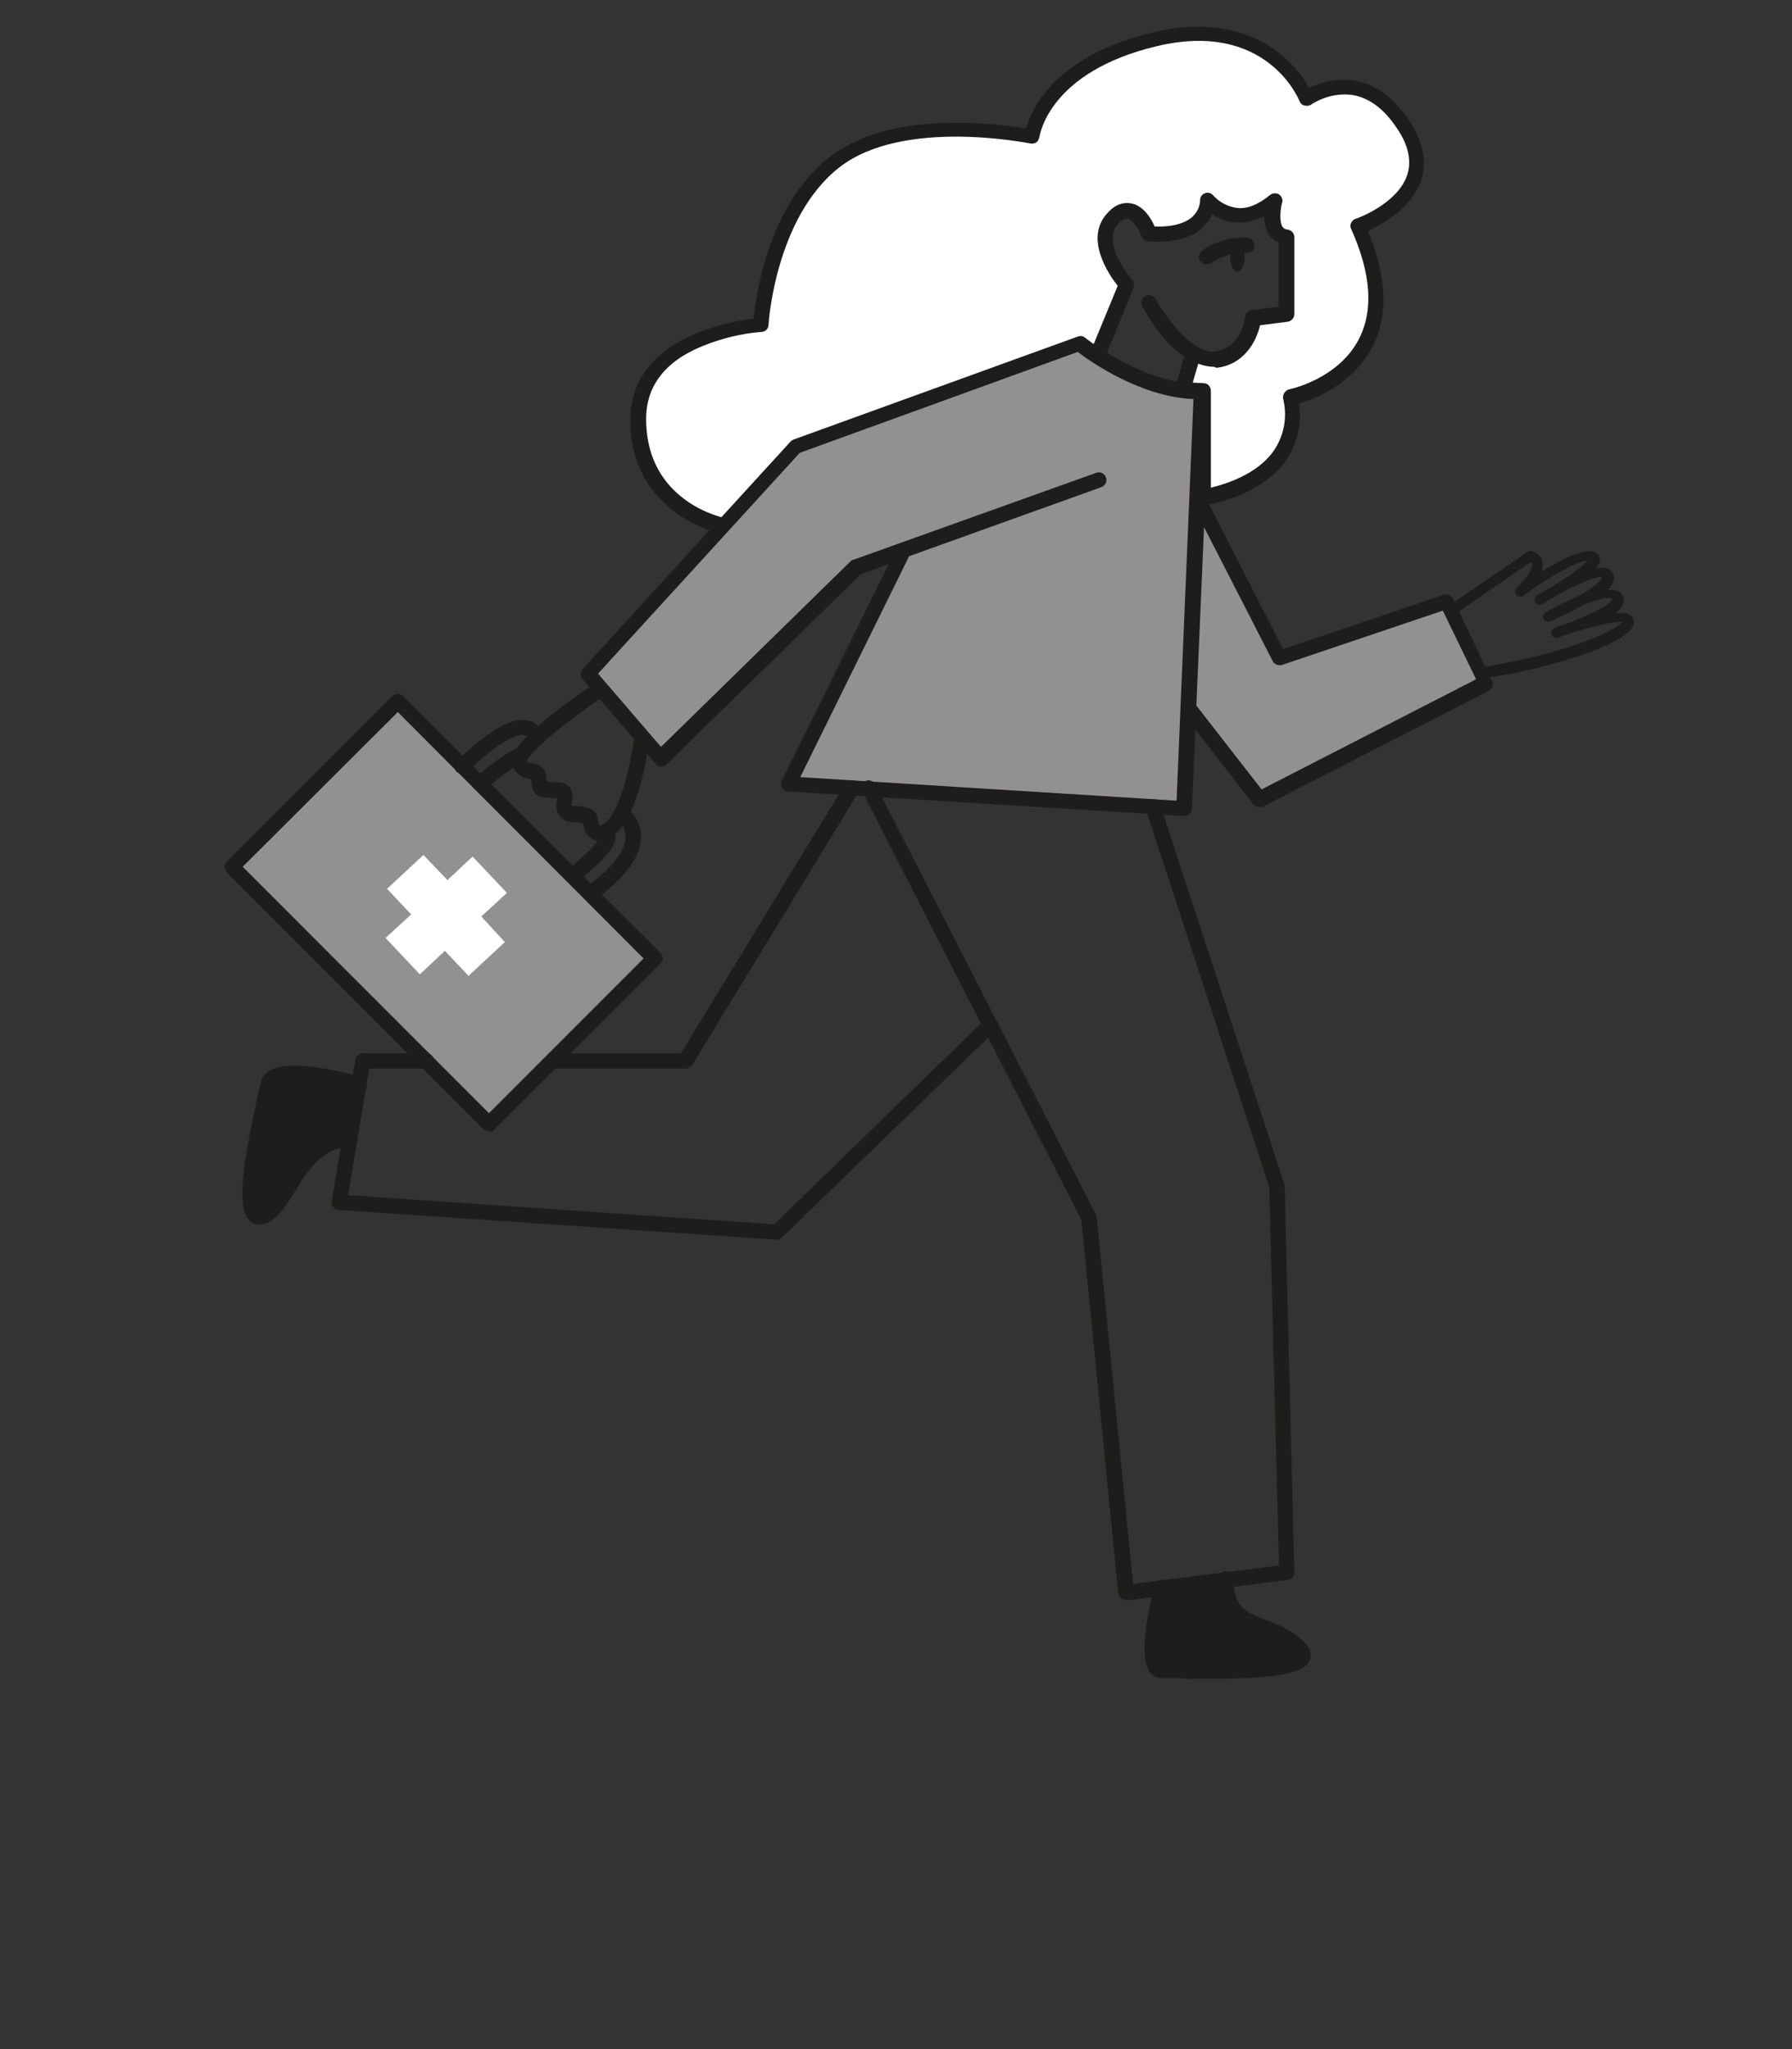 <?xml version="1.0" encoding="utf-8"?>
<!-- Generator: Adobe Illustrator 24.1.2, SVG Export Plug-In . SVG Version: 6.00 Build 0)  -->
<svg version="1.1" id="Layer_1" xmlns="http://www.w3.org/2000/svg" xmlns:xlink="http://www.w3.org/1999/xlink" x="0px" y="0px"
	 viewBox="0 0 350 400" style="enable-background:new 0 0 350 400;" xml:space="preserve">
<rect x="0" y="0" width="350" height="400" fill="#333333" stroke="none"/>
<style type="text/css">
	.st0{fill:#939190;}
	.st1{fill:#FFFFFF;}
	.st2{fill:#1D1D1B;}
	.st3{fill:none;}
</style>
<g>
	<g id="Layer_6">
		<polygon class="st0" points="77.7,136.9 127.9,187.1 96.6,218.5 45.3,169.2 76.6,136.9 		"/>
		<path class="st1" d="M141.1,102.7l14.3-15.6L210.9,67l3.6,1.9l5.5-13.4l-3.2-5.2l-0.8-4.8l3.3-4.3l3.1,0.9l2.1,3.4L231,45l3.9-2.7
			l1-3.3l3.7,2.5h5.3l4.1-2.4v5.4l2.4,3.4v13.3l-6.6,0.8l-3,6.3l-4.3,1.9l-4.3-1.2l-2.1,7.2l3.9,0.2v20.7c0,0,20.3-2.8,17.1-19.5
			c0,0,25.8-5.1,13.2-33.4c0,0,17.6-6,9.2-19.4s-19.3-5.6-19.3-5.6s-6.8-16.9-29.5-11.5s-24.1,19.1-24.1,19.1s-25.3-5.4-38.5,5
			s-14.4,31.8-14.4,31.8s-24.1,1.3-24,18.6S141.1,102.8,141.1,102.7"/>
		<path class="st2" d="M141.1,104.2h-0.3c-0.2,0-17.6-3.8-17.7-22c-0.1-16,18.9-19.4,24.1-20c0.5-4.9,3-22.4,14.9-31.6
			s32.6-6.5,38.3-5.5c1.1-4,5.8-14.3,24.9-18.8c12.3-2.9,20.1,0.6,24.5,4c2.4,1.9,4.4,4.2,5.9,6.9c2.8-1.5,6.1-1.9,9.2-1.4
			c4.1,0.8,7.7,3.6,10.7,8.3c2.5,4,3.1,7.8,1.9,11.3c-1.9,5.3-7.6,8.4-10.3,9.7c3.7,9,4,16.6,0.8,22.7c-3.8,7.2-11.2,10.1-14.3,11
			c0.6,3.9-0.3,7.9-2.6,11.2c-5.2,7.1-15.5,8.6-16,8.7c-0.8,0.1-1.6-0.5-1.7-1.3c0-0.1,0-0.1,0-0.2V77.7l-2.4-0.1
			c-0.8-0.1-1.5-0.8-1.4-1.6c0-0.8,0.7-1.5,1.6-1.4c0,0,0,0,0,0l3.9,0.2c0.8,0,1.4,0.7,1.4,1.5v18.9c2.9-0.7,9-2.6,12.2-7.1
			c2.1-3,2.8-6.7,1.9-10.3c-0.1-0.8,0.4-1.6,1.2-1.8c0.1,0,9.6-2,13.6-9.8c2.9-5.6,2.4-12.8-1.5-21.5c-0.2-0.4-0.2-0.8,0-1.2
			c0.2-0.4,0.5-0.7,0.9-0.8c0.1,0,8-2.8,10-8.4c0.9-2.6,0.4-5.6-1.6-8.7c-2.5-4-5.4-6.3-8.7-7c-2.9-0.5-5.9,0.2-8.4,1.8
			c-0.4,0.3-0.9,0.3-1.3,0.2c-0.5-0.1-0.8-0.4-1-0.9C253.5,19,247.1,4,226,9s-22.9,17.3-23,17.8c-0.1,0.4-0.3,0.8-0.6,1
			c-0.3,0.2-0.8,0.3-1.2,0.2c-0.2,0-24.8-5.1-37.3,4.7s-13.8,30.5-13.8,30.7c0,0.8-0.7,1.4-1.4,1.4c-4,0.3-7.9,1.3-11.6,2.8
			c-7.3,3-11,7.9-10.9,14.4c0.1,15.8,14.7,19,15.3,19.1c0.8,0.1,1.4,0.9,1.3,1.7C142.5,103.7,141.8,104.2,141.1,104.2L141.1,104.2z"
			/>
		<polygon class="st1" points="98.6,183.9 94,178.9 99,174.3 92.3,167.2 87.4,171.8 82.7,166.9 75.6,173.5 80.3,178.5 75.3,183.1 
			82,190.2 86.9,185.6 91.5,190.5 		"/>
		<path class="st0" d="M114.8,131.5l14.2,16.5l38.1-37.3l8.9-2.5L154,153l76.9,4.8l1.2-19.6l13.7,17.7l44.3-22.7l-7.6-16l-32.7,11.1
			l-16-31.3l0.9-20.7c0,0-17.3-2.3-23.9-9.4l-55.5,20.1L114.8,131.5z"/>
		<path class="st2" d="M52.9,210.9l7.9-1.2l9.3,2.1l-1.8,10.6c0,0-4.3-1.2-8,3.8s-6.5,11.5-9.4,11.3s-2.1-9.7-2.1-9.7L52.9,210.9z"
			/>
		<polygon class="st2" points="227,309.9 239.4,308.3 239.8,311.7 243.5,316.3 253,321 254.5,324 245.7,325.9 227,326.1 
			225.1,322.7 		"/>
	</g>
	<g id="Layer_5">
		<path class="st2" d="M231.3,159.3L231.3,159.3l-77.4-4.8c-0.5,0-0.9-0.3-1.2-0.7c-0.2-0.4-0.2-1,0-1.4l20.9-42.3l-5.5,2
			l-37.9,37.1c-0.6,0.6-1.5,0.6-2.1,0c0,0,0,0-0.1-0.1l-14.2-16.5c-0.5-0.6-0.5-1.4,0-2l40.6-44.4c0.2-0.2,0.4-0.3,0.6-0.4
			l55.5-20.1c0.5-0.2,1-0.1,1.4,0.2c0.1,0.1,11.8,9.4,22.9,9c0.4,0,0.8,0.2,1.1,0.4c0.3,0.3,0.5,0.7,0.4,1.1l-3.5,81.5
			c0,0.4-0.2,0.7-0.5,1C232.1,159.1,231.7,159.3,231.3,159.3z M156.3,151.7l73.5,4.6l3.3-78.4c-10.2-0.4-20-7.2-22.6-9.2l-54.3,19.7
			l-39.4,43.1l12.3,14.3l37-36.2c0.2-0.2,0.3-0.3,0.5-0.3l47.5-17c0.8-0.3,1.6,0.1,1.9,0.9c0.3,0.8-0.1,1.6-0.9,1.9l0,0l-37.6,13.5
			c0,0.1-0.1,0.2-0.1,0.3L156.3,151.7z"/>
		<path class="st2" d="M245.9,157.5c-0.5,0-0.9-0.2-1.2-0.6L231,139.2c-0.5-0.7-0.4-1.6,0.3-2.1s1.6-0.4,2.1,0.3l13,16.7l41.9-21.5
			l-6.5-13.4l-31.4,10.6c-0.7,0.2-1.5-0.1-1.8-0.7l-16-31.2c-0.4-0.7-0.1-1.6,0.6-2c0.7-0.4,1.6-0.1,2,0.7l15.4,30.1l31.4-10.6
			c0.7-0.2,1.5,0.1,1.8,0.8l7.6,16c0.4,0.7,0.1,1.6-0.7,2l-44.3,22.7C246.4,157.5,246.1,157.5,245.9,157.5z"/>
		<path class="st2" d="M230.9,77.6c-0.8,0-1.5-0.7-1.5-1.5c0-0.1,0-0.3,0.1-0.4l2.1-7.2c0.2-0.8,1.1-1.2,1.9-1
			c0.8,0.2,1.2,1.1,1,1.9l0,0l-2.1,7.2C232.2,77.2,231.6,77.6,230.9,77.6z"/>
		<path class="st2" d="M237.1,71.6c-1.8,0-8-0.8-14-11.8c-0.4-0.7-0.1-1.6,0.6-2c0.7-0.4,1.6-0.1,2,0.6c1.7,3,7,10.7,11.5,10.2
			c5.3-0.5,6-6.7,6-6.8c0.1-0.7,0.6-1.2,1.3-1.3l5.2-0.6V47.3c-0.7-0.3-1.4-0.8-1.8-1.4c-0.7-1.1-1-2.4-1-3.7
			c-1.7,0.9-3.7,1.4-5.6,1.2c-1.7-0.1-3.3-0.7-4.6-1.6c-0.4,1.1-1.2,2.1-2.1,2.9c-3.8,3.2-10.2,2.4-10.4,2.4c-0.5-0.1-1-0.4-1.2-0.9
			c-0.5-1.3-1.7-3.3-2.8-3.5c-0.7-0.1-1.4,0.5-1.9,1.1c-3.3,3.7,2.7,10.7,2.8,10.8c0.4,0.4,0.5,1,0.3,1.6l-5.5,13.4
			c-0.3,0.8-1.2,1.1-2,0.8c-0.8-0.3-1.1-1.2-0.8-2l0,0l5.2-12.6c-1.8-2.3-6.5-9.2-2.1-14.1c1.8-2.1,3.6-2.2,4.7-2
			c2.4,0.4,4,3,4.6,4.5c1.6,0.1,5.2,0,7.3-1.8c1-0.9,1.6-2.1,1.6-3.4c0-0.6,0.4-1.1,1-1.3c0.6-0.2,1.2,0,1.6,0.5
			c1.2,1.3,2.9,2.2,4.7,2.4c2,0.2,4.1-0.7,6.3-2.5c0.6-0.5,1.6-0.5,2.1,0.1c0.3,0.4,0.5,0.9,0.3,1.4c-0.3,1.1-0.6,3.6,0.1,4.7
			c0.2,0.3,0.6,0.5,0.9,0.5c0.8,0.1,1.4,0.7,1.4,1.5v15c0,0.8-0.6,1.4-1.3,1.5l-5.4,0.7c-0.7,3.1-3.1,7.7-8.5,8.3L237.1,71.6z"/>
		<path class="st2" d="M235.6,51.6c-0.5,0-0.9-0.2-1.2-0.6c-0.5-0.7-0.3-1.6,0.4-2.1c2.6-1.8,5.7-2.7,8.9-2.5
			c0.8,0.1,1.4,0.8,1.3,1.7s-0.8,1.4-1.7,1.3l0,0c-2.4-0.1-4.8,0.6-6.8,2C236.2,51.5,235.9,51.6,235.6,51.6z"/>
		<ellipse class="st2" cx="241.7" cy="50.4" rx="1.4" ry="2.6"/>
		<path class="st2" d="M117.2,164.2c-0.7,0-1.3-0.2-1.8-0.6c-0.9-0.7-1.4-1.8-1.5-2.9c-0.6-0.2-1.2-0.2-1.8-0.2
			c-1,0.1-2-0.3-2.7-1.1c-0.7-0.9-0.9-2.1-0.6-3.2c0-0.1,0-0.2,0-0.4c-3.3,0-4.7-0.2-5-3c0-0.2,0-0.4-0.1-0.7l-0.3-0.1
			c-1.7-0.1-3.1-1.4-3.4-3.1c-0.7-3.3,8.2-10.1,15.8-15.2c0.7-0.4,1.6-0.2,2.1,0.5c0.4,0.7,0.2,1.5-0.4,2
			c-6.7,4.5-14,10.5-14.5,12.2c0.1,0.5,0.2,0.5,0.9,0.6c1.4,0,2.6,1.1,2.8,2.5c0,0.3,0.1,0.6,0.1,0.8v0.3c0.6,0.1,1.7,0.1,2.2,0.1
			c0.8,0,1.6,0.3,2.2,0.9c0.6,0.8,0.8,1.9,0.5,2.9c0,0.3-0.1,0.5-0.1,0.8c0.1,0,0.3,0,0.4,0c3.1,0.1,4.7,0.9,4.8,2.7
			c0,0.4,0.1,0.8,0.3,1.1c0.1,0,0.1,0,0.2,0c3.1-0.8,5.6-10,6.4-16.2c0.1-0.8,0.9-1.4,1.7-1.3s1.4,0.9,1.3,1.7
			c-0.4,2.8-2.6,17-8.6,18.7C117.8,164.1,117.5,164.2,117.2,164.2z"/>
		<path class="st2" d="M95.6,220.9c-0.4,0-0.8-0.2-1.1-0.4l-50.2-50.2c-0.6-0.6-0.6-1.5,0-2.1c0,0,0,0,0,0l32.3-32.3
			c0.6-0.6,1.5-0.6,2.1,0c0,0,0,0,0,0L129,186c0.6,0.6,0.6,1.5,0,2.1l-32.4,32.3C96.3,220.8,96,220.9,95.6,220.9z M47.4,169.2
			l48.1,48.1l30.2-30.2L77.7,139L47.4,169.2z"/>
		<path class="st2" d="M93.8,154.5c-0.8,0-1.5-0.7-1.5-1.5c0-0.4,0.2-0.8,0.5-1.1c4.9-4.5,8-5.8,8.1-5.8c0.8-0.2,1.6,0.2,1.9,1
			c0.2,0.7-0.1,1.5-0.8,1.8c0,0-2.7,1.2-7.2,5.2C94.6,154.4,94.2,154.5,93.8,154.5z"/>
		<path class="st2" d="M90.3,151.1c-0.4,0-0.8-0.2-1.1-0.4c-0.6-0.6-0.6-1.5,0-2.1c0,0,0,0,0,0c6.4-6.2,11.1-8.8,14.2-7.9
			c1.3,0.4,2.3,1.3,2.6,2.6c0.2,0.8-0.3,1.6-1.1,1.8s-1.6-0.3-1.8-1.1c-0.1-0.3-0.3-0.4-0.6-0.5c-0.7-0.2-3.6-0.2-11.2,7.2
			C91.1,150.9,90.7,151,90.3,151.1z"/>
		<path class="st2" d="M112.3,172c-0.8,0-1.5-0.6-1.5-1.4c0-0.5,0.2-0.9,0.5-1.2c4.6-3.8,5.6-5.4,5.8-5.9c-0.2-0.8,0.3-1.6,1.1-1.8
			c0.5-0.1,1,0,1.4,0.3c0.4,0.4,0.6,0.9,0.6,1.5c0,1.1-0.8,3.2-6.9,8.2C113,171.8,112.7,172,112.3,172z M117.6,164.2L117.6,164.2z"
			/>
		<path class="st2" d="M115.7,175.6c-0.8,0-1.5-0.7-1.5-1.5c0-0.5,0.2-0.9,0.6-1.2c6.1-4.4,7.4-7.7,7.4-9.6c0-1.2-0.5-2.4-1.5-3.2
			c-0.6-0.5-0.7-1.5-0.2-2.1c0.5-0.6,1.3-0.7,2-0.3c1.7,1.4,2.7,3.4,2.7,5.6c0,3.8-2.9,7.9-8.7,12.1
			C116.4,175.5,116,175.6,115.7,175.6z"/>
		<path class="st2" d="M289.2,132.2c-0.5,0-0.9-0.4-1-0.8c-0.1-0.5,0.3-1.1,0.8-1.1c0,0,0,0,0,0c15.7-2.4,26.6-7,27.8-8.9
			c-1.4-0.2-5.9,0.9-10.3,2.3c-0.9,0.3-1.7,0.6-2.2,0.8c-0.5,0.2-1.1-0.1-1.3-0.6c-0.2-0.5,0.1-1.1,0.6-1.3l2.5-0.9
			c4.8-1.8,8.7-3.8,8.8-4.8l-0.2-0.1c-1-0.3-3.1,0.3-5.4,1.3c-2.1,1.2-4.3,2.2-6.5,3.2c-0.5,0.2-1.1,0-1.3-0.5
			c-0.2-0.5-0.1-1.1,0.4-1.3c2.1-1.2,4.2-2.2,6.5-3.2c2.3-1.3,4.1-2.6,4.5-3.6c0-0.1,0-0.1,0-0.1c-0.9-0.2-4.4,1.2-8.3,3.3
			c-1.2,0.8-2.5,1.5-3.5,2.1c-0.5,0.2-1.1,0-1.3-0.5c-0.2-0.4-0.1-0.9,0.3-1.2c0.7-0.4,1.9-1.2,3.4-2c3.1-1.9,5.8-3.9,6.6-4.9
			c-1.7,0-7.3,3-12.6,6.9c-0.4,0.3-1.1,0.2-1.4-0.2c-0.3-0.4-0.2-0.9,0.1-1.3c3.1-3.1,3.1-4.4,3-4.8c0-0.1-0.1-0.2-0.2-0.3l-15,10.3
			c-0.5,0.3-1.1,0.2-1.4-0.3c-0.3-0.5-0.2-1.1,0.3-1.4l15.5-10.6c0.2-0.2,0.5-0.2,0.8-0.1c0.9,0.2,1.7,0.9,2,1.9
			c0.2,0.7,0.1,1.4-0.1,2.1c3.9-2.4,8.5-4.8,10.5-3.8c0.5,0.3,0.9,0.8,0.9,1.4c-0.1,0.7-0.4,1.3-0.9,1.8c0.7-0.2,1.5-0.2,2.2-0.1
			c0.5,0.1,0.9,0.5,1.2,1c0.3,0.6,0.3,1.2,0,1.8c-0.2,0.5-0.5,1-0.9,1.4c0.5,0,1,0,1.4,0.1c0.6,0.1,1.1,0.5,1.4,1.1
			c0.3,0.5,0.3,1.1,0.1,1.7c-0.3,0.7-0.9,1.3-1.5,1.7c3-0.2,3.3,0.7,3.5,1.1c0.2,0.6,0.2,1.2-0.2,1.7c-1.9,3.3-15,7.8-29.3,10
			L289.2,132.2z"/>
		<path class="st2" d="M219.9,312.3c-0.3,0-0.7-0.1-0.9-0.3c-0.3-0.2-0.5-0.6-0.6-1l-7.2-72.9l-42.8-83.6c-0.4-0.7-0.1-1.6,0.6-2
			c0.7-0.4,1.6-0.1,2,0.7l43,83.8c0.1,0.2,0.1,0.4,0.2,0.5l7.1,71.7l28.5-3.6l-1.9-73.9l-24.1-73.7c-0.3-0.8,0.1-1.6,0.9-1.9
			s1.6,0.1,1.9,0.9c0,0,0,0.1,0,0.1l24.2,73.9c0,0.1,0.1,0.3,0.1,0.4l1.9,75.5c0,0.8-0.5,1.4-1.3,1.5l-31.4,4L219.9,312.3z"/>
		<path class="st2" d="M151.8,242h-0.1l-85.5-5.8c-0.4,0-0.8-0.2-1.1-0.6c-0.3-0.3-0.4-0.8-0.3-1.2l4.6-27.5
			c0.1-0.7,0.7-1.3,1.5-1.3h12.4c0.8,0,1.5,0.7,1.5,1.5s-0.7,1.5-1.5,1.5H72.1L68,233.3l83.2,5.7l41.2-40c0.6-0.6,1.5-0.6,2.1,0
			s0.6,1.5,0,2.1l-41.7,40.4C152.5,241.8,152.2,242,151.8,242z"/>
		<path class="st2" d="M133.8,208.6h-25.9c-0.8,0-1.5-0.7-1.5-1.5s0.7-1.5,1.5-1.5H133l32.1-52.6c0.5-0.7,1.4-0.9,2.1-0.4
			c0.7,0.4,0.9,1.3,0.5,2l-32.5,53.3C134.8,208.3,134.4,208.6,133.8,208.6z"/>
		<path class="st2" d="M50.6,239c-0.8,0-1.5-0.3-2-0.9c-2.5-2.7-1-11.9,1.9-24.9l0.4-1.8c0.2-1,0.9-1.9,1.8-2.4
			c4.2-2.5,15.6,0.6,17.8,1.2c0.8,0.2,1.3,1,1.2,1.8c-0.2,0.8-1,1.3-1.8,1.2c-0.1,0-0.2,0-0.2-0.1c-4.7-1.4-13-3-15.4-1.5
			c-0.3,0.2-0.4,0.4-0.4,0.4c-0.1,0.5-0.2,1.1-0.4,1.9C49.5,231,50,235.2,50.7,236c1.4-0.3,2.8-2.6,4.3-5
			c2.8-4.5,6.3-10.1,13.3-10.1l0,0c0.8,0,1.5,0.7,1.5,1.5s-0.7,1.5-1.5,1.5l0,0c-5.3,0-8.2,4.6-10.7,8.7c-2,3.2-3.7,5.9-6.4,6.4
			C51,239,50.8,239,50.6,239z"/>
		<path class="st2" d="M236.7,327.7c-2.2,0-4.6,0-7.3-0.1c-1.1,0-1.9,0-2.4,0c-0.9,0-1.8-0.4-2.4-1.2c-2.5-3.2,0.1-13.7,0.9-16.9
			c0.2-0.8,1-1.3,1.8-1.1s1.3,1,1.1,1.8l0,0c-1.8,6.6-2.4,13.4-1.4,14.3c0.4,0,1.3,0,2.4,0c17.9,0.4,22.5-0.7,23.5-1.5
			c-0.1-0.1-0.1-0.2-0.2-0.3c-1.8-1.7-4-2.9-6.4-3.6c-4.1-1.6-8.4-3.2-8.4-10.9c0-0.8,0.7-1.5,1.5-1.5s1.5,0.7,1.5,1.5
			c0,5.6,2.6,6.6,6.5,8.1c2.8,0.9,5.3,2.3,7.4,4.3c1.5,1.5,1.3,2.8,1,3.5C254.8,326.6,249.4,327.7,236.7,327.7z"/>
	</g>
</g>
<g id="Layer_13">
	<rect x="-1.5" y="-0.2" class="st3" width="350" height="400"/>
</g>
</svg>
